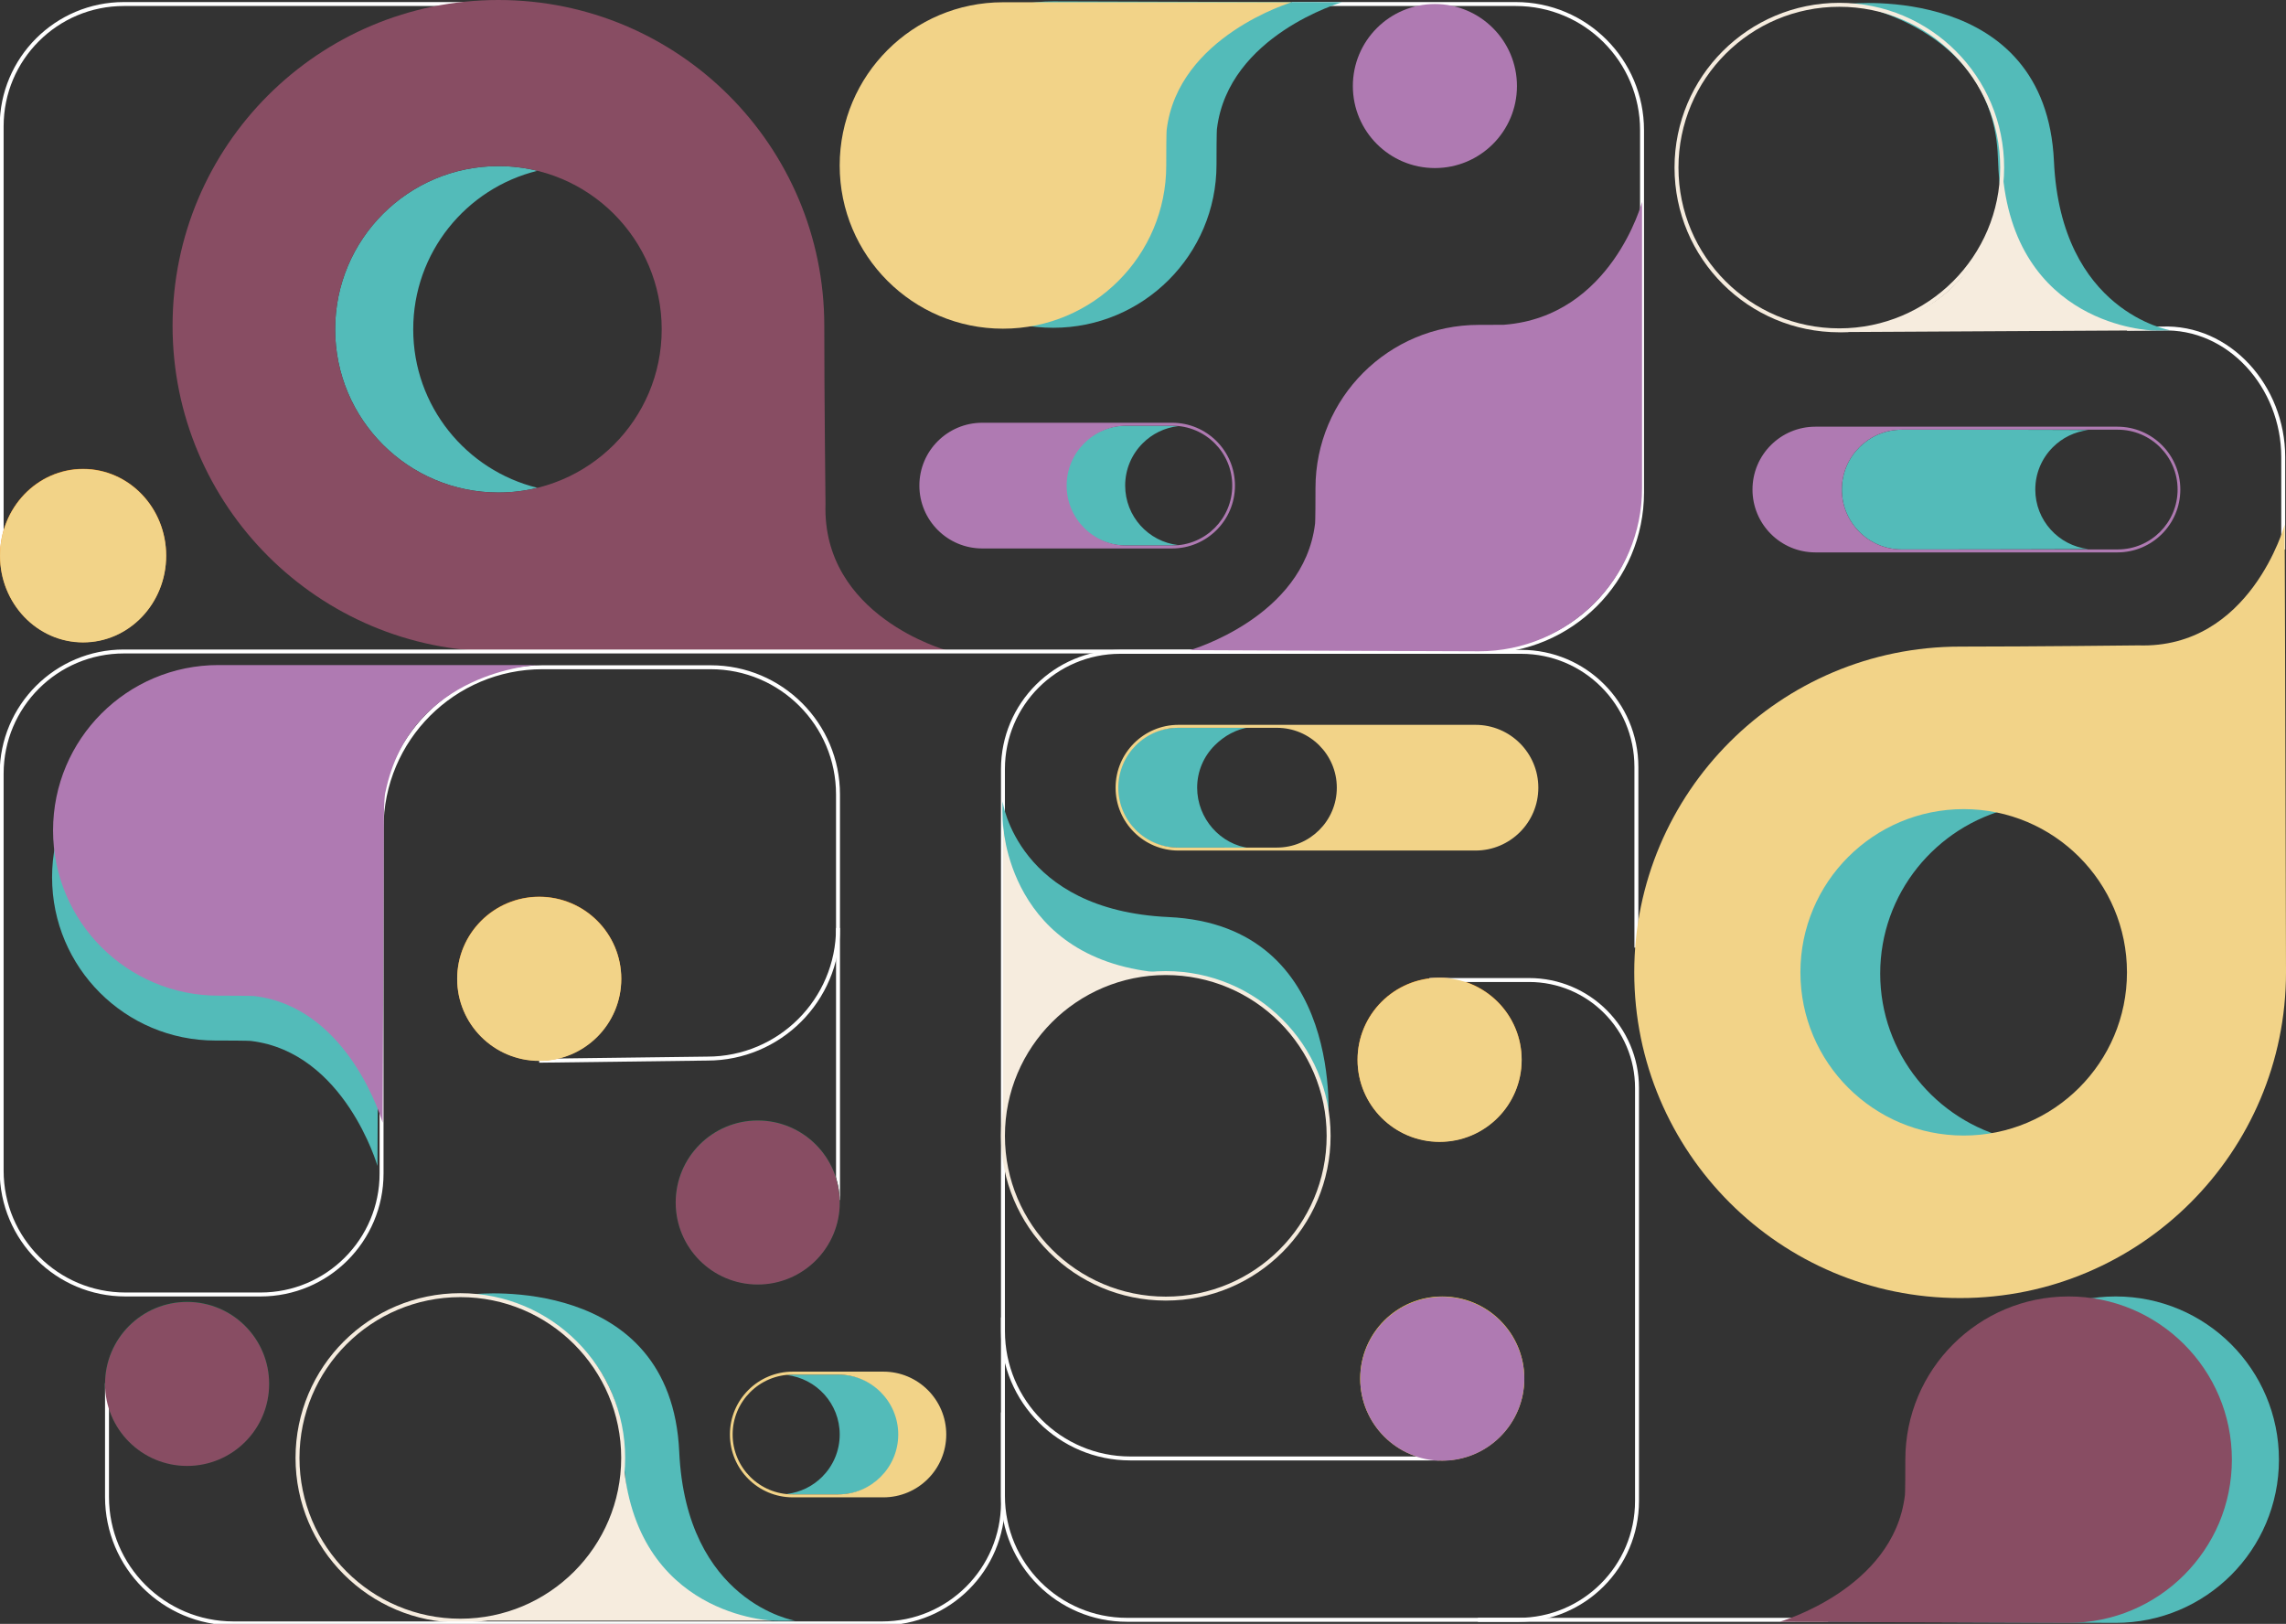 <svg width="580" height="412" viewBox="0 0 580 412" fill="none" xmlns="http://www.w3.org/2000/svg">
<rect x="0" y="0" width="580" height="412" fill="#333333" stroke="none"/>
<g clip-path="url(#clip0_2056_1232)">
<path d="M499.75 290.18C503.329 290.18 506.813 289.753 510.143 288.938C491.14 284.315 477.041 267.298 477.041 247.005C477.041 226.711 491.138 209.685 510.143 205.062C506.813 204.248 503.329 203.82 499.75 203.82C475.725 203.82 456.245 223.148 456.245 246.995C456.245 270.842 475.725 290.18 499.75 290.18Z" fill="#53BBB9"/>
<path d="M126.465 124.959C129.873 124.959 133.192 124.55 136.364 123.769C118.266 119.334 104.842 103.017 104.842 83.554C104.842 64.092 118.268 47.765 136.364 43.331C133.192 42.549 129.873 42.141 126.465 42.141C103.585 42.141 85.033 60.675 85.033 83.545C85.033 106.414 103.585 124.959 126.465 124.959Z" fill="#53BBB9"/>
<path d="M118.937 1.023L31.442 1.023C14.31 1.023 0.42 14.907 0.42 32.032L0.42 141.759" stroke="white" stroke-miterlimit="10"/>
<path d="M212.62 235.441L212.62 304.454" stroke="white" stroke-miterlimit="10"/>
<path d="M539.651 83.409L548.438 83.36C565.549 82.647 579.298 98.131 579.298 115.948L579.298 139.396" stroke="white" stroke-miterlimit="10"/>
<path d="M415.184 240.426L415.184 194.6C415.184 178.462 402.096 165.379 385.951 165.379L284.222 165.379C267.789 165.379 254.467 178.695 254.467 195.122L254.467 379.507C254.467 396.882 268.559 410.969 285.942 410.969L463.834 410.969" stroke="white" stroke-miterlimit="10"/>
<path d="M21.077 162.94C9.438 162.94 0.002 153.094 0.002 140.947C0.002 128.8 9.438 118.953 21.077 118.953C32.716 118.953 42.152 128.8 42.152 140.947C42.152 153.094 32.716 162.94 21.077 162.94Z" fill="#F7941D"/>
<path d="M497.319 329.336C451.653 329.336 414.639 292.337 414.639 246.699C414.639 201.062 451.653 164.054 497.319 164.054C515.29 164.054 542.532 163.745 542.532 163.745C571.003 164.67 579.667 133.121 579.667 133.121C579.667 133.121 580 232.597 580 246.699C580 292.337 542.976 329.336 497.319 329.336ZM498.229 205.286C475.349 205.286 456.797 223.83 456.797 246.699C456.797 269.569 475.349 288.104 498.229 288.104C521.108 288.104 539.651 269.569 539.651 246.699C539.651 223.83 521.108 205.286 498.229 205.286Z" fill="#F2D388"/>
<path d="M43.784 82.645C43.784 36.998 80.798 -1.3925e-05 126.455 -9.93355e-06C172.112 -5.94208e-06 209.136 36.998 209.136 82.646C209.136 100.609 209.445 127.839 209.445 127.839C208.519 156.298 240.082 164.958 240.082 164.958C240.082 164.958 140.564 165.291 126.455 165.291C80.798 165.291 43.784 128.283 43.784 82.645ZM167.886 83.555C167.886 60.685 149.334 42.141 126.455 42.141C103.576 42.141 85.033 60.685 85.033 83.555C85.033 106.424 103.576 124.959 126.455 124.959C149.334 124.959 167.886 106.424 167.886 83.555Z" fill="#884D63"/>
<path d="M327.73 1.023L384.588 1.023C402.275 1.023 416.616 15.355 416.616 33.038L416.616 124.913C416.616 147.211 398.531 165.29 376.221 165.29L31.43 165.29C14.305 165.29 0.42 179.168 0.42 196.286L0.42 297.032C0.42 314.372 14.482 328.428 31.829 328.428L66.099 328.428C83.061 328.428 96.811 314.684 96.811 297.729L96.811 210.118C96.811 187.569 115.098 169.289 137.656 169.289L180.32 169.29C198.159 169.29 212.617 183.744 212.617 201.573L212.617 235.443C212.617 253.741 197.776 268.578 179.468 268.578L136.806 269.119" stroke="white" stroke-miterlimit="10"/>
<path d="M375.189 82.426C352.31 82.426 333.763 100.965 333.763 123.835C333.763 132.734 333.649 132.911 333.649 132.911C330.756 156.647 301.929 164.949 301.929 164.949C301.929 164.949 368.913 165.242 375.189 165.242C398.068 165.242 416.616 146.702 416.616 123.833L416.616 51.238C416.616 51.238 408.87 80.275 381.678 82.388C381.678 82.388 382.802 82.426 375.189 82.426Z" fill="#AF7AB2"/>
<path d="M536.783 328.928C513.904 328.928 495.356 347.467 495.356 370.337C495.356 379.236 495.243 379.413 495.243 379.413C492.349 403.149 463.522 411.451 463.522 411.451C463.522 411.451 530.507 411.744 536.783 411.744C559.662 411.744 578.209 393.204 578.209 370.335C578.209 347.465 559.662 328.926 536.783 328.926L536.783 328.928Z" fill="#53BBB9"/>
<path d="M13.214 222.589C13.214 245.458 31.761 263.998 54.64 263.998C63.543 263.998 63.72 264.111 63.72 264.111C87.466 267.003 95.771 295.818 95.771 295.818C95.771 295.818 96.064 228.862 96.064 222.589C96.064 199.719 77.517 181.18 54.638 181.18C31.759 181.18 13.211 199.719 13.211 222.589L13.214 222.589Z" fill="#53BBB9"/>
<path d="M13.462 210.675C13.462 233.837 32.248 252.615 55.42 252.615C64.436 252.615 64.618 252.728 64.618 252.728C88.669 255.658 97.08 284.841 97.08 284.841C97.08 284.841 97.378 217.028 97.378 210.675C97.378 201.48 97.81 200.902 97.81 200.902C104.155 170.125 136.367 168.734 136.367 168.734C136.367 168.734 61.235 168.734 55.422 168.734C32.25 168.734 13.464 187.512 13.464 210.675L13.462 210.675Z" fill="#AF7AB2"/>
<path d="M364.061 42.64C352.564 42.64 343.244 33.324 343.244 21.832C343.244 10.34 352.564 1.023 364.061 1.023C375.558 1.023 384.879 10.34 384.879 21.832C384.879 33.324 375.558 42.64 364.061 42.64Z" fill="#AF7AB2"/>
<path d="M254.363 203.285C254.363 203.285 258.135 230.912 296.465 232.669C341.799 234.747 336.944 285.657 336.944 285.657C336.944 285.657 334.346 248.76 296.477 246.982C268.259 245.657 253.513 229.838 254.363 203.285Z" fill="#53BBB9"/>
<path d="M295.782 329.474C272.966 329.474 254.469 310.985 254.469 288.178C254.469 265.371 272.966 246.883 295.782 246.883C318.599 246.883 337.096 265.372 337.096 288.178C337.096 310.985 318.599 329.474 295.782 329.474Z" stroke="#F6ECDE" stroke-miterlimit="10"/>
<path d="M254.472 208.773C254.472 208.773 255.362 244.19 295.785 246.884C295.785 246.884 257.375 246.199 254.472 288.18L254.472 208.773Z" fill="#F6ECDE"/>
<path d="M201.728 411.188C201.728 411.188 174.089 406.617 172.332 368.304C170.253 322.99 120.474 328.34 120.474 328.34C120.474 328.34 157.018 333.758 158.11 367.357C159.232 401.86 175.164 412.038 201.728 411.191L201.728 411.188Z" fill="#53BBB9"/>
<path d="M116.796 411.189C93.98 411.189 75.483 392.7 75.483 369.893C75.483 347.086 93.98 328.598 116.796 328.598C139.613 328.598 158.11 347.086 158.11 369.893C158.11 392.7 139.613 411.189 116.796 411.189Z" stroke="#F6ECDE" stroke-miterlimit="10"/>
<path d="M196.236 411.186C196.236 411.186 160.805 410.296 158.11 369.891C158.11 369.891 158.795 408.284 116.796 411.186L196.236 411.186Z" fill="#F6ECDE"/>
<path d="M285.585 138.394L297.202 138.394C297.793 138.394 298.367 138.359 298.938 138.295C291.365 137.431 285.477 130.999 285.477 123.203C285.477 119.005 287.177 115.208 289.931 112.462C292.303 110.092 295.44 108.51 298.941 108.111C298.369 108.047 297.795 108.012 297.204 108.012L285.588 108.012C281.397 108.012 277.597 109.712 274.842 112.465C272.088 115.208 270.387 119.007 270.387 123.205C270.387 131.592 277.195 138.397 285.585 138.397L285.585 138.394Z" fill="#53BBB9"/>
<path d="M233.262 123.205C233.262 118.799 235.043 114.809 237.935 111.928C240.826 109.038 244.815 107.258 249.223 107.258L297.372 107.258C306.19 107.258 313.333 114.391 313.333 123.205C313.333 132.019 306.188 139.152 297.372 139.152L249.223 139.152C240.405 139.152 233.262 132.009 233.262 123.205ZM297.445 138.396C305.836 138.396 312.643 131.591 312.643 123.205C312.643 114.818 305.836 108.013 297.445 108.013L285.829 108.013C281.638 108.013 277.838 109.713 275.083 112.466C272.329 115.21 270.628 119.009 270.628 123.207C270.628 131.594 277.436 138.398 285.826 138.398L297.443 138.398L297.445 138.396Z" fill="#AF7AB2"/>
<path d="M298.641 215.043L310.257 215.043C310.848 215.043 316.63 215.263 317.202 215.199C309.629 214.335 303.74 207.646 303.74 199.849C303.74 195.651 305.441 191.855 308.195 189.109C310.567 186.738 313.704 184.918 317.204 184.516C316.633 184.453 310.85 184.656 310.26 184.656L298.643 184.656C294.453 184.656 290.652 186.356 287.898 189.109C285.144 191.852 283.443 195.651 283.443 199.849C283.443 208.236 290.25 215.041 298.641 215.041L298.641 215.043Z" fill="#53BBB9"/>
<path d="M390.304 199.849C390.304 204.255 388.523 208.245 385.632 211.126C382.741 214.016 378.751 215.796 374.344 215.796L299.007 215.796C290.189 215.796 283.046 208.663 283.046 199.849C283.046 191.035 290.191 183.902 299.007 183.902L374.344 183.902C383.161 183.902 390.304 191.045 390.304 199.849ZM298.933 184.658C290.543 184.658 283.736 191.463 283.736 199.849C283.736 208.236 290.543 215.041 298.933 215.041L323.972 215.041C328.162 215.041 331.963 213.341 334.717 210.587C337.471 207.844 339.172 204.045 339.172 199.847C339.172 191.46 332.364 184.656 323.974 184.656L298.936 184.656L298.933 184.658Z" fill="#F2D388"/>
<path d="M482.504 139.398L494.121 139.398C494.712 139.398 529.279 139.363 529.853 139.299C522.28 138.435 516.391 132.003 516.391 124.207C516.391 120.009 518.092 116.212 520.846 113.466C523.217 111.096 526.354 109.514 529.855 109.115C529.283 109.051 494.714 109.016 494.123 109.016L482.507 109.016C478.316 109.016 474.516 110.716 471.761 113.469C469.007 116.212 467.307 120.011 467.307 124.209C467.307 132.596 474.114 139.401 482.504 139.401L482.504 139.398Z" fill="#53BBB9"/>
<path d="M444.64 124.205C444.64 119.799 446.421 115.809 449.312 112.928C452.203 110.038 456.193 108.258 460.6 108.258L537.227 108.258C546.045 108.258 553.188 115.391 553.188 124.205C553.188 133.019 546.042 140.152 537.227 140.152L460.6 140.152C451.783 140.152 444.64 133.009 444.64 124.205ZM537.3 139.398C545.69 139.398 552.498 132.594 552.498 124.207C552.498 115.82 545.69 109.016 537.3 109.016L482.504 109.016C478.314 109.016 474.513 110.716 471.759 113.469C469.005 116.212 467.304 120.011 467.304 124.209C467.304 132.596 474.112 139.401 482.502 139.401L537.298 139.401L537.3 139.398Z" fill="#AF7AB2"/>
<path d="M212.941 348.76L201.324 348.76C200.734 348.76 200.16 348.796 199.588 348.859C207.161 349.724 213.05 356.155 213.05 363.951C213.05 368.15 211.349 371.946 208.595 374.692C206.223 377.063 203.086 378.645 199.586 379.044C200.157 379.107 200.731 379.143 201.322 379.143L212.939 379.143C217.129 379.143 220.93 377.443 223.684 374.69C226.438 371.946 228.139 368.147 228.139 363.949C228.139 355.562 221.331 348.758 212.941 348.758L212.941 348.76Z" fill="#53BBB9"/>
<path d="M240.082 363.951C240.082 368.357 238.301 372.347 235.409 375.227C232.518 378.117 228.529 379.898 224.121 379.898L201.154 379.898C192.337 379.898 185.193 372.765 185.193 363.951C185.193 355.137 192.339 348.004 201.154 348.004L224.121 348.004C232.939 348.004 240.082 355.146 240.082 363.951ZM201.081 348.759C192.691 348.759 185.883 355.564 185.883 363.951C185.883 372.337 192.691 379.142 201.081 379.142L212.698 379.142C216.888 379.142 220.689 377.442 223.443 374.689C226.197 371.945 227.898 368.146 227.898 363.948C227.898 355.562 221.09 348.757 212.7 348.757L201.083 348.757L201.081 348.759Z" fill="#F2D388"/>
<path d="M47.464 371.871C35.967 371.871 26.647 362.554 26.647 351.062C26.647 339.57 35.967 330.254 47.464 330.254C58.961 330.254 68.281 339.57 68.281 351.062C68.281 362.554 58.961 371.871 47.464 371.871Z" fill="#006838"/>
<path d="M136.808 269.117C125.311 269.117 115.991 259.801 115.991 248.308C115.991 236.816 125.311 227.5 136.808 227.5C148.305 227.5 157.625 236.816 157.625 248.308C157.625 259.801 148.305 269.117 136.808 269.117Z" fill="#F7941D"/>
<path d="M192.244 325.843C180.747 325.843 171.427 316.527 171.427 305.035C171.427 293.543 180.747 284.227 192.244 284.227C203.741 284.227 213.062 293.543 213.062 305.035C213.062 316.527 203.741 325.843 192.244 325.843Z" fill="#006838"/>
<path d="M365.927 370.55C354.43 370.55 345.11 361.234 345.11 349.742C345.11 338.25 354.43 328.934 365.927 328.934C377.424 328.934 386.745 338.25 386.745 349.742C386.745 361.234 377.424 370.55 365.927 370.55Z" fill="#FFF200"/>
<path d="M365.249 289.664C353.752 289.664 344.432 280.347 344.432 268.855C344.432 257.363 353.752 248.047 365.249 248.047C376.746 248.047 386.067 257.363 386.067 268.855C386.067 280.347 376.746 289.664 365.249 289.664Z" fill="#F7941D"/>
<path d="M524.842 328.928C501.963 328.928 483.416 347.467 483.416 370.337C483.416 379.236 483.303 379.413 483.303 379.413C480.409 403.149 451.582 411.451 451.582 411.451C451.582 411.451 518.566 411.744 524.842 411.744C547.722 411.744 566.269 393.204 566.269 370.335C566.269 347.465 547.722 328.926 524.842 328.926L524.842 328.928Z" fill="#884D63"/>
<path d="M550.656 83.791C550.656 83.791 522.882 79.234 521.125 40.921C519.044 -4.393 469.265 0.957 469.265 0.957C469.265 0.957 505.809 6.376 506.9 39.974C508.022 74.477 524.089 84.641 550.653 83.794L550.656 83.791Z" fill="#53BBB9"/>
<path d="M466.671 83.81C443.854 83.81 425.358 65.321 425.358 42.514C425.358 19.707 443.854 1.219 466.671 1.219C489.488 1.219 507.984 19.707 507.984 42.514C507.984 65.321 489.488 83.81 466.671 83.81Z" stroke="#F6ECDE" stroke-miterlimit="10"/>
<path d="M546.139 83.826C546.139 83.826 510.694 82.976 507.998 42.57C507.998 42.57 508.667 81.351 466.671 84.251L546.139 83.823L546.139 83.826Z" fill="#F6ECDE"/>
<path d="M267.225 83.162C290.104 83.162 308.651 64.622 308.651 41.753C308.651 32.854 308.765 32.677 308.765 32.677C311.658 8.941 340.488 0.568 340.488 0.568C340.488 0.568 273.501 0.344 267.225 0.344C244.345 0.344 225.798 18.883 225.798 41.753C225.798 64.622 244.345 83.162 267.225 83.162Z" fill="#53BBB9"/>
<path d="M254.472 83.392C277.351 83.392 295.898 64.853 295.898 41.983C295.898 33.084 296.011 32.907 296.011 32.907C298.905 9.171 327.732 0.574 327.732 0.574C327.732 0.574 260.748 0.574 254.472 0.574C231.592 0.574 213.045 19.114 213.045 41.983C213.045 64.853 231.592 83.392 254.472 83.392Z" fill="#F2D388"/>
<path d="M365.105 370.029L286.778 370.029C268.935 370.029 254.472 355.569 254.472 337.736L254.472 334.246" stroke="white" stroke-miterlimit="10"/>
<path d="M362.658 248.645L387.954 248.645C403.079 248.645 415.34 260.901 415.34 276.019L415.34 380.845C415.34 397.484 401.846 410.972 385.2 410.972L374.96 410.972" stroke="white" stroke-miterlimit="10"/>
<path d="M27.15 350.93L27.15 379.782C27.15 397.512 41.528 411.881 59.263 411.881L223.807 411.881C240.741 411.881 254.469 398.159 254.469 381.232L254.469 358.353" stroke="white" stroke-miterlimit="10"/>
<path d="M47.471 371.929C35.974 371.929 26.654 362.613 26.654 351.121C26.654 339.629 35.974 330.312 47.471 330.312C58.968 330.312 68.288 339.629 68.288 351.121C68.288 362.613 58.968 371.929 47.471 371.929Z" fill="#884D63"/>
<path d="M136.815 269.171C125.318 269.171 115.998 259.855 115.998 248.363C115.998 236.871 125.318 227.555 136.815 227.555C148.312 227.555 157.632 236.871 157.632 248.363C157.632 259.855 148.312 269.171 136.815 269.171Z" fill="#F2D388"/>
<path d="M192.251 325.902C180.754 325.902 171.434 316.586 171.434 305.094C171.434 293.601 180.754 284.285 192.251 284.285C203.748 284.285 213.069 293.601 213.069 305.094C213.069 316.586 203.748 325.902 192.251 325.902Z" fill="#884D63"/>
<path d="M365.932 370.609C354.435 370.609 345.115 361.293 345.115 349.801C345.115 338.308 354.435 328.992 365.932 328.992C377.429 328.992 386.749 338.308 386.749 349.801C386.749 361.293 377.429 370.609 365.932 370.609Z" fill="#AF7AB2"/>
<path d="M365.257 289.722C353.759 289.722 344.439 280.406 344.439 268.914C344.439 257.422 353.759 248.105 365.257 248.105C376.754 248.105 386.074 257.422 386.074 268.914C386.074 280.406 376.754 289.722 365.257 289.722Z" fill="#F2D388"/>
<path d="M21.084 162.999C9.445 162.999 0.009 153.152 0.009 141.005C0.009 128.859 9.445 119.012 21.084 119.012C32.723 119.012 42.159 128.859 42.159 141.005C42.159 153.152 32.723 162.999 21.084 162.999Z" fill="#F2D388"/>
</g>
<defs>
<clipPath id="clip0_2056_1232">
<rect width="580" height="412" fill="white" transform="matrix(-1 -8.74228e-08 -8.74228e-08 1 580 0)"/>
</clipPath>
</defs>
</svg>
